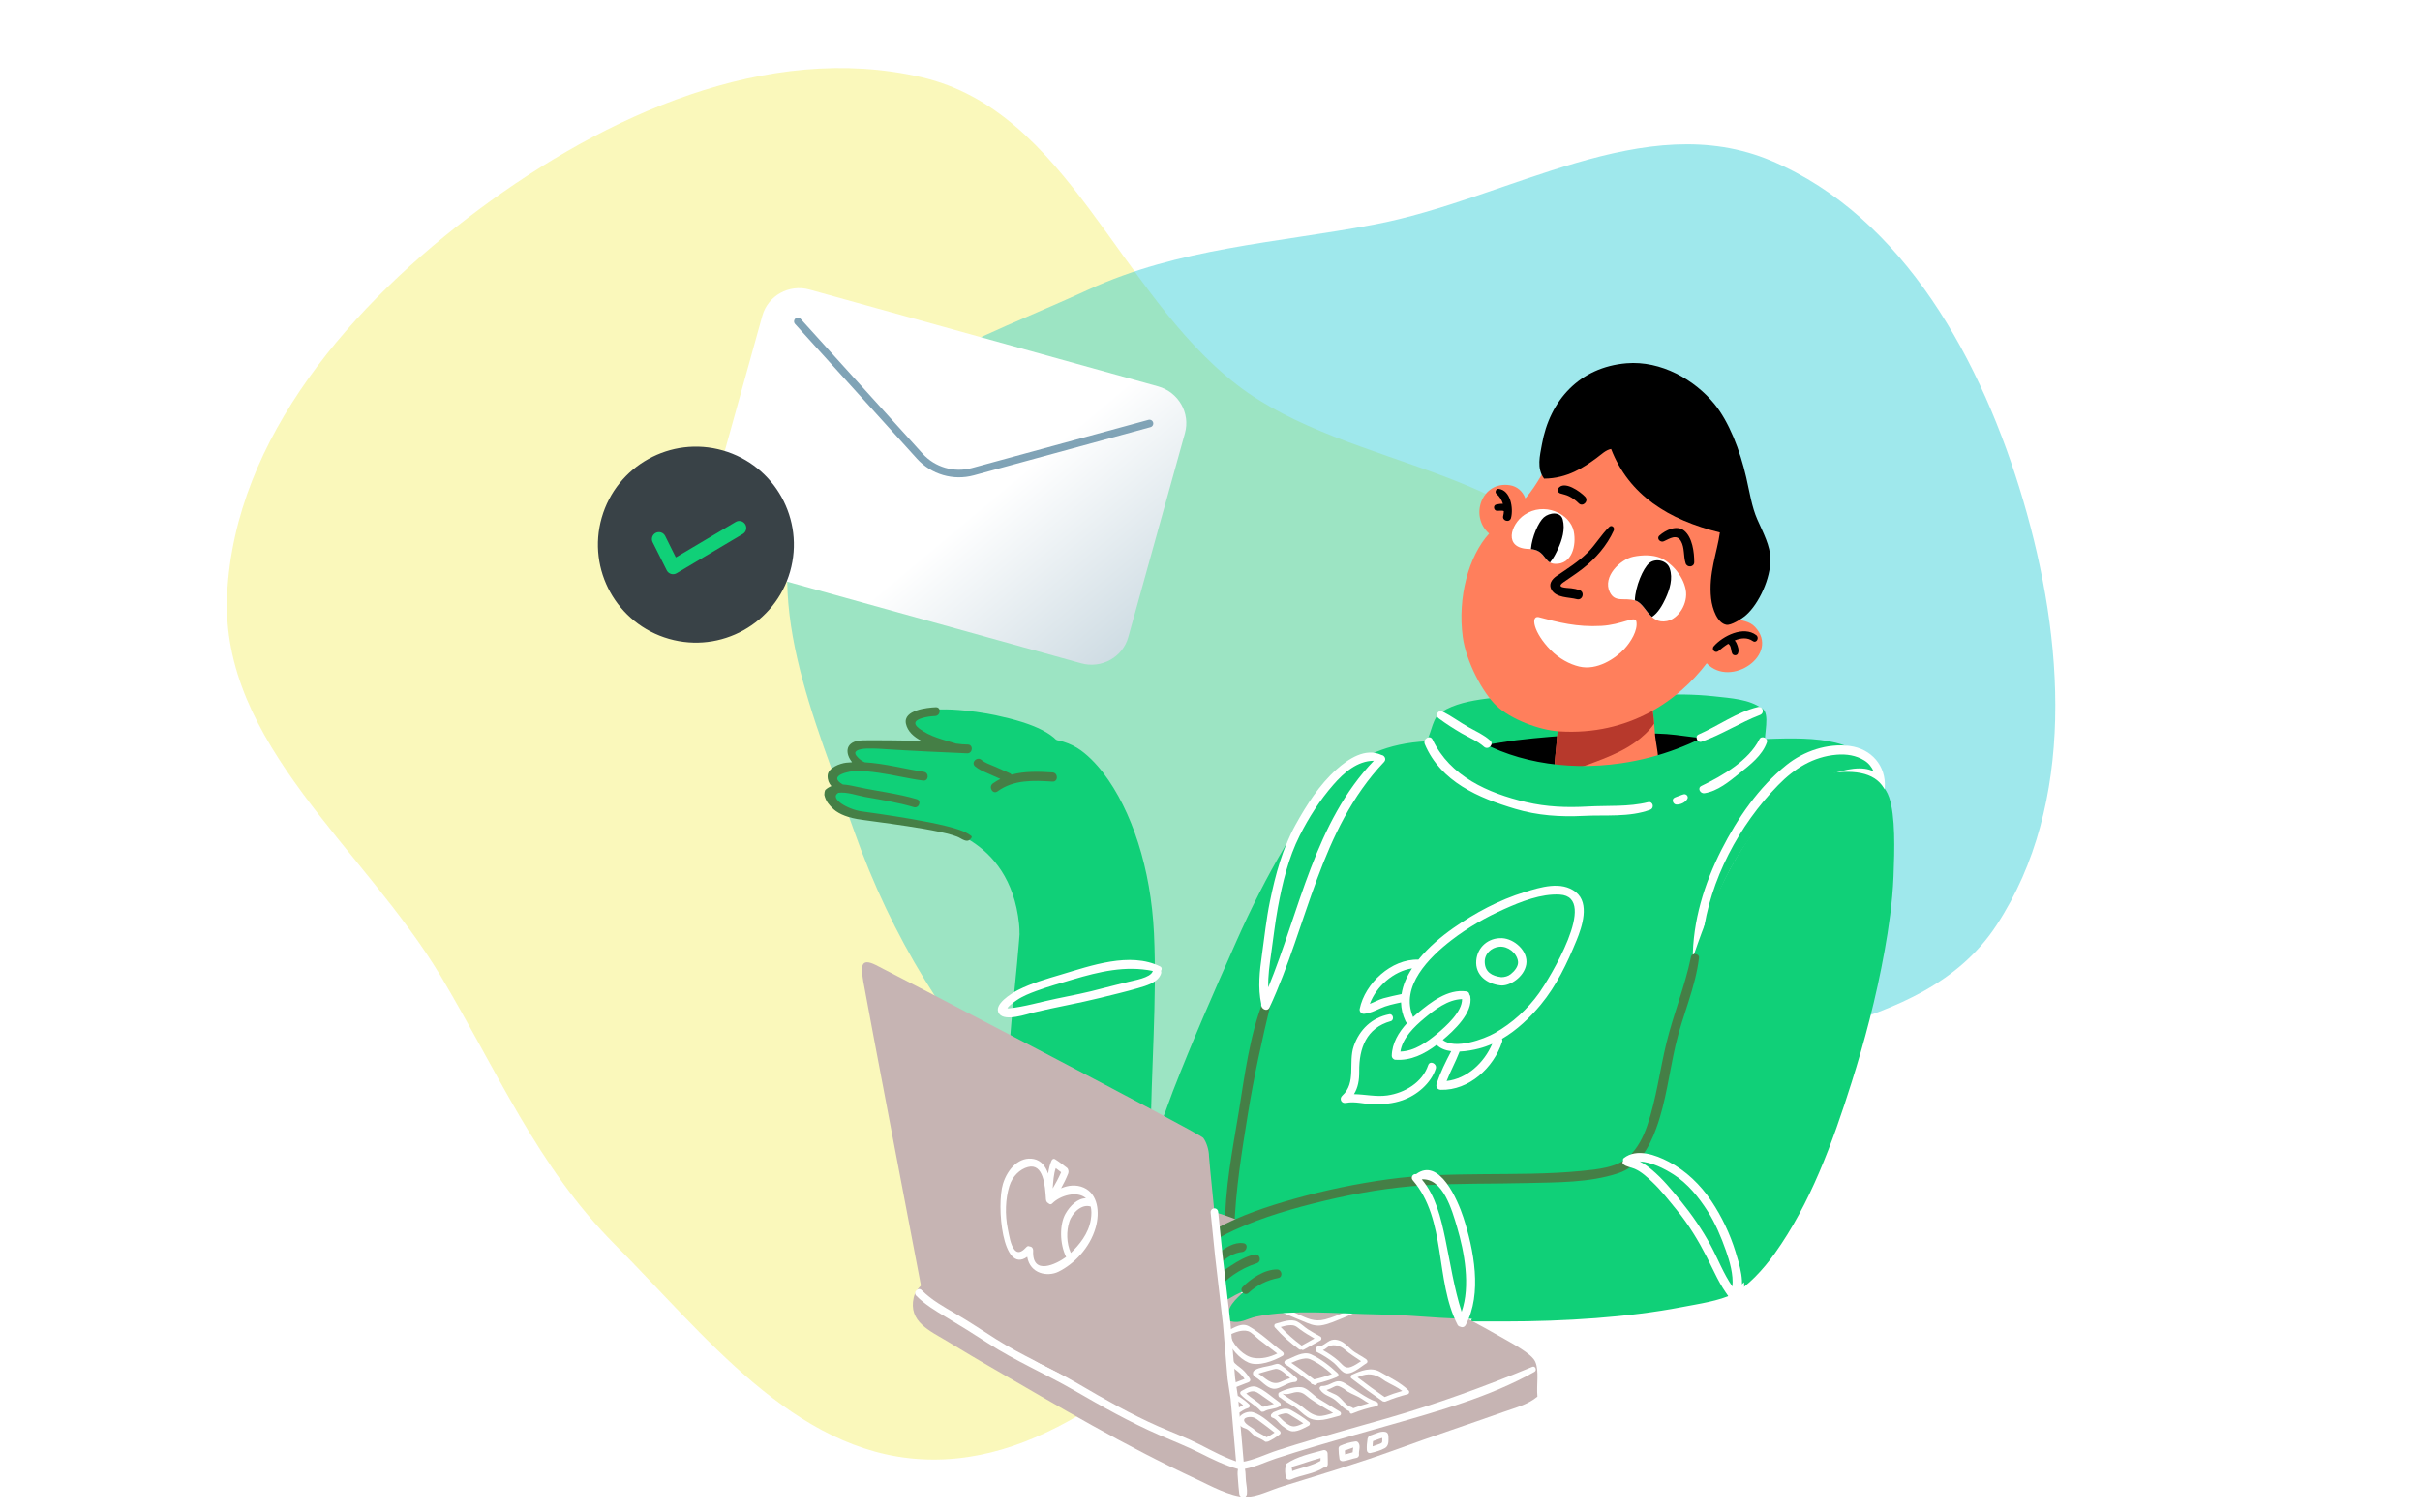 <svg width="320" height="200" viewBox="0 0 320 200" fill="none" xmlns="http://www.w3.org/2000/svg">
<rect width="320" height="200" fill="white"/>
<path opacity="0.3" fill-rule="evenodd" clip-rule="evenodd" d="M121.827 10.204C141.202 14.682 147.809 38.698 163.554 50.873C178.569 62.482 204.388 61.604 211.233 79.334C218.051 96.993 203.53 115.414 194.991 132.303C187.739 146.649 178.176 158.928 165.814 169.176C152.654 180.085 138.876 193.899 121.827 192.954C104.928 192.018 93.192 176.503 81.236 164.49C71.091 154.297 65.694 141.517 58.328 129.154C48.19 112.139 29.062 98.354 30.036 78.557C31.056 57.799 46.677 40.097 63.316 27.706C80.067 15.233 101.497 5.505 121.827 10.204Z" fill="#EEE61B"/>
<path opacity="0.4" fill-rule="evenodd" clip-rule="evenodd" d="M264.025 122.304C254.007 137.638 231.199 135.74 215.698 145.497C200.916 154.801 193.469 177.405 176.006 177.705C158.613 178.004 147.343 159.611 135.493 146.876C125.428 136.059 117.879 123.899 112.971 109.963C107.746 95.126 100.213 78.836 106.445 64.394C112.622 50.078 129.73 44.846 143.887 38.315C155.9 32.773 168.635 32.156 181.636 29.704C199.529 26.33 217.493 14.159 234.255 21.274C251.829 28.735 262.13 47.851 267.526 66.165C272.959 84.601 274.537 106.214 264.025 122.304Z" fill="#10C7D0"/>
<g clip-path="url(#clip0)">
<path fill-rule="evenodd" clip-rule="evenodd" d="M228.886 97.36C227.194 95.816 224.908 95.78 222.747 95.559C219.314 95.205 215.773 95.099 212.325 95.147C208.871 95.196 205.432 95.595 201.984 95.823C199.19 96.004 196.29 96.195 193.708 97.369C193.599 97.418 193.526 97.493 193.484 97.578C193.215 97.766 193.078 98.159 193.378 98.462C194.441 99.528 195.497 100.569 196.744 101.42C198.028 102.291 199.611 102.573 201.112 102.824C204.548 103.402 208.138 103.342 211.61 103.233C215.164 103.124 218.715 102.603 222.078 101.426C224.318 100.642 227.221 100.003 228.847 98.144C229.077 97.957 229.171 97.618 228.886 97.36Z" fill="black"/>
<path fill-rule="evenodd" clip-rule="evenodd" d="M232.946 93.661C232.682 95.577 230.203 97.212 228.005 97.584C225.535 98.002 222.457 97.07 219.142 97.003C212.818 96.879 206.452 97.163 200.543 97.875C197.846 98.199 193.899 99.171 192.116 98.456C190.636 97.863 189.945 96.01 190.082 94.533C193.021 92.205 198.122 92.326 202.723 91.772C205.126 91.482 207.966 91.815 210.714 91.918C215.997 92.114 221.433 91.512 226.552 92.063C228.968 92.323 231.332 92.472 232.946 93.661Z" fill="#10D078"/>
<path fill-rule="evenodd" clip-rule="evenodd" d="M206.912 94.242C210.978 93.934 214.077 93.074 217.268 92.063C218.676 91.615 218.709 95.859 218.86 97.294C219.021 98.795 219.811 101.883 218.86 102.96C218.091 103.829 213.354 104.61 211.532 104.704C209.824 104.792 206.746 104.765 205.956 103.687C205.238 102.709 205.665 100.194 205.795 98.601C205.947 96.758 206.049 95.126 206.912 94.242Z" fill="#FF7F5C"/>
<path fill-rule="evenodd" clip-rule="evenodd" d="M217.265 92.063C214.077 93.074 210.978 93.933 206.909 94.242C206.046 95.123 205.944 96.758 205.792 98.601C205.704 99.685 205.477 101.196 205.568 102.361C206.08 102.461 206.722 102.349 207.451 102.058C210.372 100.881 213.593 100.012 216.151 98.205C217.126 97.518 218.073 96.658 218.73 95.689C218.591 93.927 218.297 91.736 217.265 92.063Z" fill="#B7392C"/>
<path fill-rule="evenodd" clip-rule="evenodd" d="M228.877 81.746C230.33 82.028 231.353 82.137 232.074 82.909C235.446 86.514 228.865 91.061 225.68 87.704C221.924 92.647 215.391 97.282 206.21 96.713C203.437 96.54 199.765 95.075 197.928 93.371C196.042 91.624 193.856 87.434 193.423 84.216C192.721 78.986 194.198 73.528 196.911 70.558C194.265 68.251 195.951 63.559 199.671 64.165C200.58 64.313 201.339 64.922 201.706 65.909C203.395 63.944 204.218 61.961 205.629 59.806C206.068 59.134 206.434 58.211 206.936 57.772C208.535 56.37 212.573 55.568 215.655 55.883C220.661 56.397 223.913 60.892 226.843 64.31C227.702 65.312 229.534 66.892 229.894 67.797C230.363 68.972 230.263 70.676 230.185 71.866C229.979 74.929 229.043 78.456 228.877 81.746Z" fill="#FF7F5C"/>
<path fill-rule="evenodd" clip-rule="evenodd" d="M202.166 72.589C198.76 72.514 199.726 69.35 201.56 68.088C204.149 66.308 207.609 67.879 208.099 70.267C208.468 72.063 207.902 74.678 205.599 74.557C204.037 74.475 204.488 72.641 202.166 72.589ZM215.985 73.609C217.217 73.358 218.527 73.364 219.514 73.755C220.822 74.272 222.523 75.968 222.905 77.969C223.247 79.776 221.969 81.822 220.428 82.125C218.07 82.588 217.677 79.864 216.266 79.421C214.792 78.958 213.569 79.754 212.861 78.292C211.88 76.258 214.238 73.967 215.985 73.609Z" fill="white"/>
<path fill-rule="evenodd" clip-rule="evenodd" d="M216.381 82.182C216.599 83.342 215.636 84.898 214.783 85.815C213.608 87.071 211.193 88.703 208.825 88.14C207.545 87.837 206.161 87.092 205.047 85.96C202.75 83.626 202.371 81.395 203.449 81.601C206.098 82.303 208.492 82.939 211.731 82.763C214.522 82.612 216.215 81.35 216.381 82.182Z" fill="white"/>
<path fill-rule="evenodd" clip-rule="evenodd" d="M227.424 70.413C220.628 68.736 215.409 65.476 213.039 59.37C212.343 59.494 211.762 60.081 211.15 60.532C209.437 61.798 207.282 63.263 204.176 63.293C203.159 61.925 203.637 60.205 203.885 58.789C204.908 52.934 208.886 48.548 215.073 48.036C219.644 47.658 224.073 50.204 226.698 53.413C228.623 55.768 230.067 59.476 230.911 63.148C231.344 65.025 231.638 67.019 232.364 68.669C233.161 70.476 234.084 72.187 234.108 73.9C234.144 76.494 232.573 79.83 230.911 81.311C230.254 81.895 228.877 82.715 228.296 82.618C227.109 82.421 226.422 80.572 226.262 79.131C225.892 75.834 227.088 72.941 227.424 70.413Z" fill="black"/>
<path fill-rule="evenodd" clip-rule="evenodd" d="M233.381 97.73C240.562 97.427 246.18 97.678 248.347 102.67C248.674 103.424 249.337 104.78 249.365 105.576C249.395 106.505 248.641 108.337 248.202 109.79C246.982 113.834 245.499 118.011 244.134 121.704C242.208 126.908 240.365 132.042 238.467 137.252C235.615 145.08 232.849 152.545 228.877 159.628C228.347 160.573 227.494 161.726 226.843 162.97C226.131 164.329 225.659 165.704 224.954 166.312C223.531 167.538 220.05 168.11 217.253 168.637C209.186 170.15 197.931 170.184 189.355 170.526C183.034 170.777 176.287 170.595 169.739 170.526C163.134 170.456 156.547 170.907 150.269 170.526C146.815 170.317 142.961 169.239 140.969 167.474C139.786 166.424 138.92 164.674 137.918 163.115C135.154 158.82 133.371 152.257 133.268 145.534C133.162 138.526 134.152 131.73 134.721 124.756C134.809 123.678 134.894 122.498 135.012 121.414C135.139 120.267 135.557 119.025 135.448 118.217C135.384 117.757 134.852 116.961 134.431 116.183C132.227 112.108 130.807 108.119 128.764 103.542C128.398 102.724 127.832 101.735 127.892 101.362C128.031 100.512 130.284 99.51 131.815 98.892C135.354 97.466 139.422 97.061 142.422 98.892C143.679 99.658 144.956 100.981 145.91 102.234C149.633 107.126 152.191 114.8 152.594 123.448C153.005 132.299 152.188 141.829 152.158 150.619C153.614 148.876 154.216 146.557 155.064 144.371C157.625 137.769 160.546 131.092 163.491 124.465C165.395 120.179 167.508 115.947 169.884 111.969C173.986 105.104 178.27 98.541 188.628 98.02C189.346 96.752 189.409 94.83 190.663 94.097C192.043 94.948 192.618 96.068 194.005 97.003C199.363 100.621 206.84 102.019 214.347 100.926C219.744 100.142 224 98.29 228.151 95.986C229.637 95.163 231.25 93.976 232.51 93.516C234.144 93.613 233.409 96.398 233.381 97.73Z" fill="#10D078"/>
<path fill-rule="evenodd" clip-rule="evenodd" d="M212.531 167.983C212.437 167.838 212.352 167.692 212.24 167.547L212.531 167.983Z" fill="black"/>
<path fill-rule="evenodd" clip-rule="evenodd" d="M233.636 98.168C233.027 99.912 231.402 101.141 230.006 102.261C228.656 103.342 227.143 104.613 225.384 104.889C224.842 104.974 224.4 104.211 224.978 103.929C227.727 102.6 231.223 100.602 232.649 97.754C232.921 97.209 233.836 97.59 233.636 98.168ZM222.635 105.031C222.454 105.073 222.281 105.149 222.106 105.216C221.882 105.3 221.657 105.37 221.44 105.47C220.973 105.685 221.228 106.387 221.688 106.39C222.218 106.396 222.835 106.124 223.114 105.658C223.316 105.325 222.986 104.952 222.635 105.031ZM217.916 106.078C215.331 106.72 212.6 106.499 209.958 106.648C207.176 106.805 204.494 106.705 201.772 106.06C196.753 104.871 191.743 102.667 189.434 97.802C189.098 97.097 188.114 97.715 188.405 98.405C190.505 103.378 195.494 105.506 200.365 106.959C203.319 107.84 206.325 108.043 209.389 107.886C212.231 107.737 215.488 108.094 218.191 107.077C218.809 106.844 218.576 105.915 217.916 106.078Z" fill="white"/>
<path fill-rule="evenodd" clip-rule="evenodd" d="M231.777 84.767C231.054 84.259 230.197 84.35 229.383 84.683C229.486 84.798 229.57 84.928 229.634 85.07C229.813 85.479 230 86.009 229.8 86.435C229.664 86.723 229.201 86.708 229.062 86.435C228.859 86.045 228.962 85.37 228.526 85.128C228.036 85.43 227.594 85.778 227.249 86.081C226.816 86.46 226.244 85.885 226.619 85.452C227.796 84.099 230.551 82.7 232.231 83.99C232.679 84.335 232.261 85.106 231.777 84.767ZM222.711 70.177C221.724 69.365 220.238 70.098 219.429 70.819C218.991 71.209 219.548 71.787 220.014 71.575C220.804 71.215 221.715 70.579 222.272 71.551C222.787 72.447 222.584 73.543 222.892 74.49C223.092 75.102 224.031 75.008 224.031 74.336C224.034 73.028 223.792 71.067 222.711 70.177ZM209.606 65.684C208.989 65.022 206.818 63.453 206.041 64.592C205.874 64.837 206.05 65.158 206.304 65.24C206.719 65.373 207.1 65.43 207.503 65.636C207.957 65.872 208.39 66.175 208.747 66.541C209.295 67.107 210.139 66.257 209.606 65.684ZM212.791 69.677C211.741 70.697 211.002 71.993 209.964 73.037C208.726 74.284 207.254 75.19 205.816 76.173C205.202 76.594 204.733 77.251 205.16 77.984C205.807 79.092 207.454 78.949 208.502 79.231C209.289 79.443 209.609 78.256 208.838 78.017C208.471 77.902 208.135 77.823 207.754 77.784C207.091 77.714 205.665 77.739 206.74 76.988C207.584 76.397 208.444 75.847 209.258 75.214C210.975 73.882 212.497 72.135 213.393 70.143C213.563 69.759 213.121 69.356 212.791 69.677ZM198.152 64.643C197.822 64.61 197.631 65.091 197.879 65.3C198.285 65.642 198.576 66.108 198.733 66.617C198.439 66.605 198.155 66.653 197.861 66.714C197.389 66.808 197.501 67.558 197.973 67.546C198.197 67.54 198.424 67.525 198.648 67.534C198.727 67.537 198.794 67.561 198.857 67.591C198.848 67.803 198.824 68.012 198.769 68.215C198.588 68.881 199.623 69.163 199.802 68.5C200.138 67.246 199.768 64.807 198.152 64.643Z" fill="black"/>
<path fill-rule="evenodd" clip-rule="evenodd" d="M153.405 127.792C149.409 125.83 144.251 127.695 140.291 128.873C138.372 129.442 136.423 130.002 134.631 130.901C133.813 131.312 131.216 132.868 132.136 134.07C132.932 135.115 135.772 134.097 136.737 133.867C139.647 133.168 142.598 132.669 145.504 131.945C147.16 131.533 148.84 131.143 150.478 130.665C151.54 130.356 153.126 129.929 153.526 128.752C153.574 128.609 153.565 128.482 153.52 128.379C153.653 128.195 153.659 127.916 153.405 127.792ZM149.173 129.838C148.032 130.138 146.884 130.392 145.746 130.701C143.751 131.246 141.717 131.642 139.689 132.054C137.588 132.481 135.496 133.129 133.359 133.347C133.299 133.329 133.247 133.319 133.205 133.31C133.492 132.899 134.092 132.502 134.449 132.257C135.23 131.718 136.141 131.364 137.025 131.037C138.602 130.456 140.237 130.002 141.847 129.523C145.362 128.479 148.831 127.65 152.442 128.391C152.433 128.409 152.424 128.428 152.418 128.446C152.13 129.305 149.921 129.641 149.173 129.838Z" fill="white"/>
<path fill-rule="evenodd" clip-rule="evenodd" d="M167.048 132.321C165.235 136.97 164.599 142.119 163.803 147.02C162.983 152.07 161.92 157.297 162.008 162.428C162.02 163.206 163.186 163.203 163.213 162.428C163.385 157.361 164.194 152.351 165.002 147.35C165.807 142.365 166.873 137.506 168.059 132.599C168.22 131.93 167.287 131.703 167.048 132.321Z" fill="#457F46"/>
<path fill-rule="evenodd" clip-rule="evenodd" d="M152.787 150.15C152.642 149.975 152.442 149.953 152.267 150.02C152.003 150.008 151.722 150.177 151.692 150.52C151.265 155.672 152.336 160.8 151.159 165.906C150.995 166.624 152.079 166.927 152.261 166.209C153.426 161.626 152.821 156.825 152.742 152.133C155.397 157.258 155.357 163.533 153.874 169.03C153.677 169.757 154.797 170.063 154.997 169.339C156.611 163.439 156.944 155.157 152.787 150.15Z" fill="white"/>
<path fill-rule="evenodd" clip-rule="evenodd" d="M232.44 93.492C229.658 94.167 227.209 95.989 224.603 97.121C224.058 97.357 224.448 98.271 225.005 98.075C227.681 97.133 230.079 95.553 232.73 94.539C233.375 94.294 233.133 93.322 232.44 93.492Z" fill="white"/>
<path fill-rule="evenodd" clip-rule="evenodd" d="M197.05 97.914C196.208 97.157 195.185 96.709 194.204 96.162C193.039 95.511 191.958 94.702 190.769 94.094C190.16 93.782 189.721 94.594 190.245 94.99C191.207 95.713 192.237 96.361 193.275 96.97C194.259 97.548 195.37 97.969 196.223 98.741C196.783 99.246 197.613 98.42 197.05 97.914Z" fill="white"/>
<path d="M206.019 72.58C206.555 71.397 206.991 70.004 206.643 68.696C206.352 67.607 204.884 67.761 204.139 68.418C203.443 69.032 202.574 70.955 202.435 72.611C204.091 72.765 204.154 73.93 204.957 74.381C205.411 73.843 205.768 73.131 206.019 72.58Z" fill="black"/>
<path d="M220.792 75.171C220.419 74.07 218.894 73.776 218.076 74.463C217.277 75.132 216.236 77.542 216.178 79.397C216.208 79.406 216.239 79.412 216.269 79.421C217.144 79.697 217.628 80.847 218.433 81.574C219.26 81.065 219.865 79.939 220.238 79.137C220.798 77.92 221.237 76.494 220.792 75.171Z" fill="black"/>
<path fill-rule="evenodd" clip-rule="evenodd" d="M135.157 101.798C135.345 103.2 134.497 103.56 133.995 104.268C134.755 104.168 135.811 103.714 136.61 104.123C137.782 105.936 135.275 107.159 134.431 108.337C135.372 107.91 137.328 107.298 138.063 108.337C138.172 110.48 136.713 111.055 135.884 112.26C136.647 112.199 138.76 110.91 139.807 111.969C140.037 114.049 134.945 125.273 134.839 123.285C134.189 110.916 124.066 109.217 122.08 108.888C120.539 108.63 113.326 108.294 111.812 107.435C109.714 106.245 110.329 105.261 110.626 104.256C110.804 103.654 110.232 103.006 110.677 102.409C110.84 102.189 112.097 101.683 112.684 100.79C113.168 100.054 112.999 98.895 113.099 98.81C114.979 97.173 124.238 99.422 122.837 98.408C120.055 96.392 120.785 94.99 121.072 94.675C122.504 93.104 129.046 94.021 131.643 94.575C136.665 95.644 140.116 97.115 140.646 99.537C141.015 101.244 136.244 100.799 135.157 101.798Z" fill="#10D078"/>
<path fill-rule="evenodd" clip-rule="evenodd" d="M119.795 95.707C120.016 96.713 120.815 97.43 121.82 97.951C121.045 97.948 114.319 97.811 113.559 97.932C111.679 98.232 111.806 99.731 112.681 100.79C112.421 100.802 112.16 100.82 111.897 100.851C111.074 100.941 109.481 101.526 109.439 102.558C109.415 103.118 109.605 103.587 109.938 103.95C109.669 104.056 109.409 104.211 109.166 104.423C109.033 104.538 109 104.967 109 105.098C109.191 106.03 109.757 106.529 110.044 106.835C110.626 107.441 111.649 107.992 113.323 108.297C114.836 108.576 125.077 109.711 126.945 110.819C127.853 111.358 128.089 111.218 128.395 110.87C128.661 110.565 128.361 110.477 127.904 110.192C125.761 108.851 115.178 107.474 113.904 107.286C112.066 107.017 109.615 105.57 110.85 104.834C111.997 104.68 113.356 105.194 114.406 105.382C116.565 105.764 118.726 106.106 120.83 106.729C121.52 106.935 121.905 105.876 121.208 105.67C118.669 104.919 116.056 104.637 113.477 104.077C112.817 103.935 112.124 103.772 111.446 103.735C109.306 102.503 112.451 101.955 113.18 101.94C114.176 101.919 115.178 102.046 116.162 102.182C118.142 102.458 120.082 102.96 122.065 103.218C122.81 103.315 122.898 102.176 122.165 102.064C119.589 101.668 116.973 100.95 114.346 100.799C113.968 100.636 113.641 100.4 113.371 100.085C112.357 99.037 114.473 98.989 114.646 98.986C115.614 98.962 116.586 99.022 117.549 99.092C119.441 99.225 125.988 99.549 127.886 99.615C128.637 99.643 128.74 98.477 127.986 98.453C127.048 98.42 127.387 98.432 126.427 98.326C124.747 97.805 122.997 97.43 121.566 96.349C120.591 95.614 121.087 95.196 121.992 94.936C122.522 94.784 123.097 94.703 123.645 94.681C124.387 94.651 124.496 93.492 123.745 93.519C122.634 93.561 119.395 93.882 119.795 95.707Z" fill="#457F46"/>
<path fill-rule="evenodd" clip-rule="evenodd" d="M160.004 172.705C159.332 171.821 160.528 170.992 160.876 170.235C160.058 170.502 159.341 171.416 158.26 170.962C157.64 170.284 158.357 169.485 158.696 168.928C158.033 169.197 157.001 170.108 156.226 169.363C156.108 167.042 158.23 165.119 159.859 163.987C165.177 160.285 172.47 158.408 180.637 157.158C188.389 155.971 197.401 155.899 206.501 155.414C209.174 155.272 212.749 155.106 214.492 154.252C215.397 153.807 216.121 152.623 216.817 151.346C217.459 150.168 218.237 148.803 218.561 147.859C219.202 145.991 219.411 143.851 219.868 141.901C221.212 136.168 222.899 130.426 224.809 125.046C227.442 117.63 230.56 111.397 235.416 106.593C236.248 105.77 237.42 104.762 238.467 104.123C239.545 103.466 240.928 102.73 242.681 102.525C246.404 102.089 248.908 102.845 249.801 105.431C250.645 107.873 250.521 112.417 250.382 115.892C250.243 119.367 249.722 122.821 249.219 125.628C248.078 132.012 246.483 137.918 244.86 143.064C242.281 151.252 239.357 159.189 234.689 165.731C233.16 167.874 231.038 170.169 229.168 171.107C227.333 172.027 224.675 172.4 222.339 172.851C215.37 174.195 206.882 174.74 198.945 174.74C196.187 174.74 193.46 174.779 190.663 174.594C188.029 174.422 185.323 174.198 182.671 174.158C177.219 174.074 171.253 173.429 166.397 174.449C165.174 174.706 164.363 175.43 162.91 175.03C162.129 173.299 163.861 172.039 164.799 171.107C163.176 171.528 161.969 173.111 160.004 172.705Z" fill="#10D078"/>
<path fill-rule="evenodd" clip-rule="evenodd" d="M224.948 127.011C224.47 130.998 222.75 134.642 221.857 138.529C221.016 142.192 220.592 145.982 219.302 149.53C218.373 152.088 216.993 154.588 214.256 155.49C210.427 156.755 206.192 156.68 202.199 156.783C197.661 156.898 193.115 156.801 188.583 157.076C184.17 157.346 179.771 158.09 175.473 159.117C171.431 160.082 167.339 161.242 163.552 162.976C160.628 164.317 157.688 166.158 157.056 169.554C156.907 170.347 155.699 170.011 155.848 169.221C156.393 166.297 158.563 164.193 161.097 162.807C164.306 161.051 167.881 159.87 171.389 158.88C175.479 157.73 179.65 156.864 183.861 156.283C187.969 155.717 192.113 155.654 196.254 155.614C200.628 155.572 205.066 155.617 209.425 155.181C211.42 154.982 214.162 154.752 215.688 153.271C216.844 152.151 217.583 150.704 218.101 149.194C219.327 145.607 219.759 141.859 220.658 138.193C221.597 134.37 223.098 130.728 223.894 126.863C224.016 126.281 225.021 126.409 224.948 127.011ZM164.708 164.735C163.488 164.553 162.323 165.328 161.415 166.064C160.352 166.927 159.293 167.922 158.536 169.073C158.218 169.557 158.896 169.987 159.29 169.654C160.879 168.307 162.317 166.124 164.551 165.894C165.159 165.831 165.417 164.838 164.708 164.735ZM166.131 166.236C165.017 166.503 163.979 167.096 163.028 167.723C162.184 168.28 161.027 169.046 160.594 169.99C160.419 170.374 160.803 170.904 161.227 170.623C161.978 170.12 162.613 169.445 163.367 168.928C164.324 168.271 165.344 167.75 166.452 167.399C167.193 167.166 166.888 166.055 166.131 166.236ZM169.167 168.21C167.496 168.192 165.75 169.379 164.614 170.511C164.106 171.019 164.875 171.779 165.398 171.295C166.515 170.259 167.838 169.627 169.322 169.336C169.969 169.209 169.797 168.219 169.167 168.21Z" fill="#457F46"/>
<path fill-rule="evenodd" clip-rule="evenodd" d="M244.591 98.641C241.652 98.256 238.525 99.31 236.236 101.147C232.549 104.111 229.752 108.191 227.63 112.375C225.345 116.882 223.837 121.786 223.834 126.86C223.834 126.89 223.84 126.914 223.843 126.941C223.761 127.468 224.551 127.831 224.906 127.295C225.674 126.133 225.971 124.662 226.495 123.381C227.264 121.508 227.893 119.594 228.741 117.748C230.367 114.206 232.501 110.922 235.255 108.155C237.108 106.296 239.16 104.949 241.582 103.95C243.289 103.245 247.303 101.701 248.196 104.274C248.287 104.535 248.502 104.622 248.696 104.589C248.935 104.604 249.21 104.435 249.229 104.156C249.419 101.247 247.439 99.01 244.591 98.641ZM236.769 105.194C233.4 107.904 230.796 111.212 228.747 115.014C227.742 116.879 226.916 118.835 226.162 120.814C225.805 121.756 225.511 122.785 225.178 123.796C226.065 116.377 229.997 109.063 235.128 103.82C237.277 101.622 239.751 100.054 242.872 99.794C244.149 99.688 245.432 99.876 246.531 100.56C247.119 100.926 247.503 101.441 247.766 102.028C244.945 100.448 238.567 103.747 236.769 105.194Z" fill="white"/>
<path fill-rule="evenodd" clip-rule="evenodd" d="M229.773 165.849C229.053 163.509 227.948 161.187 226.583 159.156C225.139 157.004 223.241 155.166 220.94 153.961C219.205 153.053 216.729 152.148 215.013 153.48C214.886 153.577 214.871 153.719 214.919 153.846C214.819 153.983 214.789 154.176 214.937 154.297C215.382 154.652 215.912 154.676 216.439 154.9C217.329 155.284 218.076 155.984 218.77 156.64C219.977 157.782 220.997 159.117 222.048 160.397C223.577 162.262 224.875 164.414 225.974 166.557C226.916 168.392 227.687 170.308 228.989 171.924C229.207 172.197 229.501 172.167 229.707 171.997C229.873 171.994 230.043 171.921 230.161 171.77C231.235 170.371 230.224 167.32 229.773 165.849ZM226.495 165.029C225.363 162.925 223.976 160.927 222.469 159.074C221.297 157.636 220.117 156.198 218.688 155.006C218.322 154.7 217.737 154.249 217.111 153.925C218.697 154.031 220.277 154.824 221.579 155.651C223.452 156.84 224.906 158.65 226.086 160.497C227.112 162.101 227.878 163.933 228.508 165.722C229.013 167.157 229.513 168.885 229.368 170.468C228.199 168.794 227.457 166.815 226.495 165.029Z" fill="white"/>
<path fill-rule="evenodd" clip-rule="evenodd" d="M193.784 161.311C193.075 159.141 190.629 153.289 187.536 155.605C187.142 155.514 186.764 156.023 187.094 156.407C191.598 161.635 189.994 169.627 193.015 175.518C193.091 175.663 193.212 175.742 193.348 175.769C193.602 175.899 193.926 175.869 194.099 175.545C196.317 171.416 195.17 165.552 193.784 161.311ZM193.563 173.804C192.552 170.653 192.076 167.411 191.401 164.16C190.838 161.45 190.13 158.457 188.289 156.298C191.102 156.098 192.294 160.388 192.954 162.601C193.926 165.879 194.765 170.374 193.563 173.804Z" fill="white"/>
<path fill-rule="evenodd" clip-rule="evenodd" d="M182.683 99.836C180.54 98.831 178.279 100.357 176.717 101.753C174.471 103.757 172.763 106.439 171.319 109.051C169.573 112.208 168.655 115.65 167.929 119.171C167.445 121.508 167.205 123.875 166.872 126.233C166.564 128.415 166.309 130.589 166.779 132.768V132.772C166.67 133.398 167.569 133.87 167.871 133.22C172.921 122.361 174.489 109.744 183.016 100.754C183.367 100.384 183.065 99.888 182.683 99.836ZM168.095 126.039C168.38 124.035 168.607 122.031 168.97 120.039C169.57 116.77 170.366 113.455 171.867 110.474C173.069 108.091 174.531 105.806 176.287 103.793C177.703 102.167 179.471 100.608 181.666 100.593C173.862 108.721 171.87 120.397 167.705 130.568C167.656 129.057 167.88 127.544 168.095 126.039Z" fill="white"/>
<path fill-rule="evenodd" clip-rule="evenodd" d="M198.627 137.769C198.676 137.624 198.664 137.488 198.615 137.367C200.586 136.213 202.311 134.567 203.725 132.862C205.817 130.338 207.236 127.347 208.471 124.338C209.195 122.57 210.248 119.446 208.371 117.963C206.455 116.446 203.704 117.318 201.606 117.963C198.231 119.001 195.058 120.702 192.173 122.718C190.657 123.778 188.916 125.219 187.56 126.893C183.994 126.769 180.489 130.023 179.795 133.41C179.726 133.749 180.029 134.1 180.38 134.061C181.139 133.976 181.787 133.674 182.477 133.356C183.358 132.95 184.315 132.756 185.262 132.551C185.284 133.368 185.465 134.2 185.862 135.039C185.91 135.145 185.983 135.22 186.065 135.278C184.942 136.495 184.064 137.957 184.033 139.628C184.03 139.855 184.254 140.112 184.484 140.13C186.555 140.291 188.368 139.368 189.97 138.16C190.463 138.656 191.147 138.904 191.895 139.004C191.162 140.394 190.451 141.814 189.97 143.312C189.833 143.73 190.066 144.096 190.518 144.108C194.253 144.211 197.513 141.184 198.627 137.769ZM182.938 132.003C182.308 132.178 181.739 132.514 181.133 132.741C181.993 130.422 184.273 128.428 186.715 128.046C186.019 129.118 185.511 130.262 185.329 131.449C184.53 131.624 183.728 131.782 182.938 132.003ZM185.178 139.053C185.456 137.261 187.009 135.759 188.332 134.657C189.721 133.501 191.447 132.166 193.33 132.115C193.369 133.777 191.183 135.723 190.091 136.64C188.704 137.809 187.045 138.989 185.178 139.053ZM190.781 137.509C192.246 136.28 194.801 133.916 194.419 131.767C194.401 131.658 194.356 131.57 194.298 131.5C194.283 131.303 194.156 131.131 193.884 131.091C191.441 130.758 189.216 132.505 187.445 133.973C187.245 134.137 187.048 134.312 186.852 134.491C185.102 130.432 189.001 126.572 191.94 124.311C194.086 122.661 196.451 121.302 198.921 120.203C201.128 119.219 203.785 118.151 206.253 118.296C211.529 118.605 204.751 129.587 203.531 131.291C201.969 133.474 199.98 135.278 197.652 136.604C196.245 137.406 192.37 138.829 190.781 137.509ZM191.286 142.946C191.798 141.653 192.464 140.43 192.973 139.132C192.985 139.104 192.991 139.077 192.997 139.05C193.914 139.016 194.834 138.835 195.552 138.653C196.157 138.499 196.747 138.29 197.319 138.036C196.248 140.53 194.008 142.634 191.286 142.946Z" fill="white"/>
<path fill-rule="evenodd" clip-rule="evenodd" d="M201.818 127.529C202.12 125.764 200.234 124.12 198.603 124.053C196.823 123.981 195.352 125.222 195.206 127.017C195.049 128.918 196.59 130.111 198.415 130.304C199.635 130.435 201.533 129.196 201.818 127.529ZM196.329 127.247C196.284 126.124 197.198 125.288 198.258 125.186C199.378 125.08 200.573 126 200.728 127.123C200.816 127.774 200.237 128.44 199.768 128.809C199.399 129.103 198.96 129.206 198.512 129.215C198.5 129.212 198.491 129.209 198.476 129.206C197.286 129.051 196.381 128.546 196.329 127.247Z" fill="white"/>
<path fill-rule="evenodd" clip-rule="evenodd" d="M189.851 141.323C190.076 140.657 189.077 140.176 188.85 140.854C188.081 143.145 185.732 144.523 183.44 144.85C181.975 145.062 180.495 144.701 179.039 144.68C179.574 143.808 179.744 142.837 179.732 141.653C179.702 138.611 180.682 135.929 183.894 135.033C184.403 134.891 184.23 134.019 183.706 134.119C181.4 134.57 179.765 136.132 179.005 138.341C178.264 140.5 179.369 143.182 177.504 144.865C177.035 145.289 177.374 145.967 177.994 145.837C179.148 145.597 180.419 146.003 181.59 146.018C182.901 146.036 184.188 145.93 185.432 145.498C187.354 144.829 189.198 143.276 189.851 141.323Z" fill="white"/>
<path fill-rule="evenodd" clip-rule="evenodd" d="M203.295 184.678C202.017 185.743 200.392 186.14 198.827 186.697C194.156 188.349 189.449 189.911 184.409 191.743C179.974 193.356 174.922 194.894 169.703 196.501C167.874 197.065 166.188 197.97 164.657 197.942C162.674 197.906 159.946 196.399 158.312 195.636C148.455 191.038 140.306 186.161 130.774 180.642C129.518 179.916 127.45 178.693 125.44 177.47C122.988 175.981 120.07 174.818 120.827 171.558C121.402 169.085 125.564 167.919 128.18 166.945C134.089 164.741 140.588 163.715 146.924 162.044C149.963 161.242 153.154 160.182 156.583 159.882C159.716 159.607 162.622 160.933 165.09 161.902C170.88 164.175 176.378 166.294 182.247 168.822C187.696 171.168 193.127 173.713 198.397 176.753C199.971 177.661 202.538 178.981 203.01 180.07C203.546 181.302 203.144 183.091 203.295 184.678Z" fill="#C6B4B3"/>
<path fill-rule="evenodd" clip-rule="evenodd" d="M202.629 180.733C196.305 183.358 189.997 185.652 183.41 187.547C180.131 188.489 176.841 189.391 173.569 190.35C172.031 190.801 170.499 191.274 168.97 191.764C167.372 192.279 165.81 193.087 164.148 193.335C164.072 193.347 164.009 193.371 163.957 193.405C162.099 192.833 160.388 191.903 158.663 191.019C156.901 190.117 155.043 189.43 153.229 188.634C149.506 187.002 146.034 185.008 142.528 182.958C138.956 180.869 135.133 179.253 131.634 177.031C129.89 175.923 128.18 174.77 126.391 173.732C124.82 172.817 123.173 171.912 121.89 170.608C121.42 170.129 120.688 170.865 121.157 171.34C122.295 172.496 123.694 173.332 125.083 174.158C126.96 175.272 128.8 176.429 130.635 177.615C134.28 179.97 138.263 181.675 142.014 183.839C145.698 185.967 149.327 188.023 153.232 189.73C155.034 190.517 156.862 191.222 158.618 192.106C160.273 192.939 161.914 193.753 163.7 194.252C163.6 194.697 163.661 195.182 163.697 195.636C163.746 196.256 163.785 196.889 163.867 197.507C163.951 198.151 164.823 198.173 164.884 197.507C164.935 196.968 164.817 196.405 164.757 195.866C164.699 195.345 164.732 194.755 164.62 194.228C166.04 193.971 167.354 193.311 168.719 192.86C170.408 192.3 172.116 191.785 173.82 191.277C177.089 190.305 180.38 189.406 183.658 188.468C190.145 186.609 196.986 184.729 202.904 181.402C203.268 181.205 203.019 180.57 202.629 180.733Z" fill="white"/>
<path fill-rule="evenodd" clip-rule="evenodd" d="M175.551 192.2C175.545 191.903 175.264 191.679 174.973 191.758C173.369 192.194 171.528 192.587 170.133 193.535C170.009 193.62 169.975 193.753 170.003 193.874C169.885 194.355 169.939 194.84 170.027 195.333C170.087 195.666 170.475 195.736 170.732 195.621C172.109 195.003 173.765 194.909 175.037 194.062C175.288 194.089 175.563 193.938 175.576 193.605C175.588 193.138 175.56 192.666 175.551 192.2ZM174.61 193.169C173.45 193.847 172.116 194.047 170.874 194.519C170.856 194.337 170.835 194.155 170.799 193.977C172.079 193.611 173.329 193.144 174.619 192.793C174.613 192.92 174.61 193.045 174.61 193.169Z" fill="white"/>
<path fill-rule="evenodd" clip-rule="evenodd" d="M179.644 190.801C179.532 190.629 179.368 190.577 179.223 190.608C179.217 190.608 179.214 190.605 179.211 190.608C178.512 190.702 177.846 190.898 177.204 191.186C177.077 191.243 177.001 191.407 177.001 191.537C177.004 192.003 177.047 192.463 177.125 192.923C177.165 193.163 177.428 193.241 177.631 193.211C178.236 193.123 178.799 192.878 179.399 192.769C179.562 192.739 179.729 192.536 179.704 192.366C179.635 191.855 179.95 191.274 179.644 190.801ZM178.863 192.043C178.53 192.133 178.203 192.242 177.867 192.324C177.846 192.151 177.834 191.979 177.828 191.803C178.197 191.658 178.575 191.546 178.945 191.407C178.936 191.525 178.905 191.658 178.893 191.743C178.878 191.846 178.869 191.946 178.863 192.043Z" fill="white"/>
<path fill-rule="evenodd" clip-rule="evenodd" d="M183.05 189.324C182.753 189.303 182.477 189.351 182.199 189.46C181.857 189.594 181.509 189.7 181.164 189.827C181.021 189.881 180.937 189.987 180.903 190.102C180.867 190.145 180.84 190.202 180.831 190.272C180.752 190.765 180.707 191.262 180.74 191.761C180.758 192.018 180.97 192.191 181.227 192.133C181.848 191.994 182.55 191.803 183.11 191.495C183.549 191.252 183.607 190.786 183.603 190.332C183.597 189.869 183.646 189.367 183.05 189.324ZM182.368 190.953C182.081 191.059 181.793 191.165 181.5 191.259C181.506 191.025 181.524 190.792 181.557 190.559C181.92 190.426 182.287 190.29 182.65 190.172C182.692 190.157 182.738 190.151 182.78 190.148C182.78 190.244 182.78 190.338 182.78 190.435C182.789 190.798 182.723 190.823 182.368 190.953Z" fill="white"/>
<path d="M169.188 189.182C168.159 188.395 166.972 187.136 165.71 186.748C165.105 186.56 164.221 186.869 163.861 187.417C163.513 187.947 163.755 188.383 164.218 188.692C164.433 188.834 164.723 188.873 164.944 189.012C165.238 189.2 165.459 189.494 165.719 189.721C166.173 190.117 166.764 190.223 167.227 190.593C167.33 190.674 167.448 190.674 167.545 190.635C167.596 190.638 167.648 190.635 167.702 190.611C168.262 190.35 168.761 190.036 169.246 189.654C169.418 189.521 169.325 189.285 169.188 189.182ZM165.943 189.1C165.601 188.788 165.135 188.577 164.814 188.283C163.933 187.478 165.183 187.242 165.759 187.432C166.086 187.541 166.406 187.82 166.676 188.017C167.308 188.471 167.923 188.958 168.541 189.439C168.208 189.675 167.862 189.872 167.487 190.051C166.985 189.7 166.415 189.53 165.943 189.1Z" fill="white"/>
<path d="M173.124 188.044C172.382 187.447 171.522 186.918 170.696 186.448C169.966 186.034 169.14 186.452 168.407 186.736C168.32 186.769 168.265 186.83 168.235 186.9C168.011 186.993 167.962 187.384 168.262 187.466C168.78 187.611 169.088 188.195 169.5 188.51C169.818 188.752 170.221 189.07 170.602 189.206C171.356 189.475 172.412 188.852 173.066 188.516C173.224 188.434 173.272 188.162 173.124 188.044ZM169.9 188.053C169.546 187.783 169.288 187.426 168.955 187.166C169.24 187.06 169.533 186.96 169.827 186.912C170.272 186.836 170.463 187.012 170.835 187.248C171.335 187.562 171.858 187.862 172.343 188.207C172.001 188.374 171.64 188.531 171.28 188.595C170.732 188.692 170.327 188.377 169.9 188.053Z" fill="white"/>
<path d="M177.18 186.666C176.26 186.106 175.336 185.549 174.416 184.986C173.75 184.578 173.139 183.812 172.424 183.521C171.601 183.188 169.909 183.715 169.182 184.108C169.098 184.154 169.022 184.269 169.034 184.369C169.04 184.42 169.043 184.469 169.049 184.517C169.064 184.656 169.134 184.762 169.27 184.808C169.285 184.814 169.303 184.82 169.319 184.823C169.328 184.832 169.328 184.841 169.337 184.847C169.882 185.298 170.478 185.601 171.077 185.967C171.743 186.373 172.24 186.972 172.891 187.384C174.204 188.216 175.724 187.559 177.104 187.211C177.365 187.154 177.398 186.8 177.18 186.666ZM174.319 187.226C173.535 187.105 172.909 186.6 172.324 186.122C171.525 185.468 170.56 185.086 169.767 184.426C169.748 184.411 169.73 184.408 169.712 184.396C169.679 184.342 169.63 184.296 169.555 184.272C170.39 184.55 170.908 184.021 171.701 184.084C172.379 184.139 172.709 184.569 173.196 184.923C174.171 185.628 175.243 186.224 176.284 186.839C175.621 187.051 174.834 187.305 174.319 187.226Z" fill="white"/>
<path d="M182.023 185.365C180.534 184.856 179.117 183.657 177.779 182.879C176.562 182.171 176.057 183.288 174.798 183.276C174.577 183.273 174.413 183.536 174.537 183.73C175.061 184.538 175.836 184.569 176.559 185.135C177.262 185.683 177.631 186.291 178.448 186.621C178.442 186.812 178.584 187.002 178.808 186.912C179.859 186.485 180.912 186.167 182.023 185.946C182.335 185.885 182.281 185.456 182.023 185.365ZM176.941 184.62C176.469 184.26 175.866 184.166 175.406 183.803C175.569 183.757 175.733 183.694 175.915 183.615C176.753 183.252 176.674 183.028 177.695 183.636C177.888 183.751 178.046 183.921 178.245 184.039C178.866 184.408 179.529 184.599 180.137 185.014C180.431 185.213 180.713 185.398 181.006 185.558C180.301 185.734 179.614 185.958 178.93 186.224C178.896 186.173 178.848 186.131 178.778 186.106C177.876 185.813 177.622 185.141 176.941 184.62Z" fill="white"/>
<path d="M186.258 183.863C185.244 182.843 183.724 182.126 182.495 181.408C181.294 180.709 179.937 181.26 178.757 181.79C178.593 181.862 178.551 182.15 178.696 182.262C180.04 183.306 181.412 184.311 182.813 185.28C182.88 185.325 182.946 185.337 183.007 185.328C183.061 185.353 183.128 185.362 183.207 185.328C184.16 184.935 185.123 184.617 186.125 184.366C186.349 184.308 186.416 184.021 186.258 183.863ZM179.499 182.117C180.531 181.684 181.336 181.523 182.477 182.156C182.729 182.295 182.956 182.498 183.207 182.643C183.961 183.085 184.745 183.4 185.426 183.93C184.63 184.154 183.855 184.417 183.086 184.732C181.866 183.893 180.673 183.019 179.499 182.117Z" fill="white"/>
<path d="M182.62 171.755C178.324 169.787 174.029 167.82 169.733 165.855C169.503 165.749 169.294 165.94 169.279 166.127C167.69 166.136 166.255 166.92 164.705 167.229C163.37 167.496 161.95 167.39 160.812 168.234C160.676 168.334 160.582 168.576 160.752 168.706C164.115 171.34 168.365 173.09 172.294 174.709C173.06 175.024 173.768 175.369 174.61 175.269C175.582 175.154 176.711 174.621 177.613 174.267C178.43 173.946 179.196 173.532 179.992 173.165C180.815 172.787 181.899 172.811 182.623 172.278C182.78 172.157 182.847 171.861 182.62 171.755ZM177.894 173.498C177.035 173.862 176.126 174.228 175.221 174.467C173.762 174.851 172.836 174.307 171.519 173.731C168.123 172.242 164.475 170.768 161.49 168.522C162.507 167.98 163.739 168.041 164.866 167.813C166.418 167.502 167.89 166.669 169.494 166.736C169.648 166.742 169.739 166.648 169.769 166.536C173.768 168.367 177.77 170.199 181.769 172.03C181.263 172.197 180.688 172.23 180.198 172.418C179.408 172.714 178.672 173.168 177.894 173.498Z" fill="white"/>
<path d="M169.213 185.456C168.286 184.811 167.275 183.854 166.237 183.418C165.526 183.119 164.76 183.609 164.139 183.945C163.964 184.042 163.951 184.281 164.079 184.417C164.866 185.259 165.955 185.725 166.712 186.594C166.8 186.697 166.912 186.706 167.006 186.669C167.057 186.672 167.115 186.666 167.172 186.63C167.808 186.249 168.574 186.37 169.213 185.973C169.415 185.849 169.397 185.583 169.213 185.456ZM164.79 184.266C164.987 184.154 165.193 184.048 165.392 184.006C166.061 183.863 166.449 184.269 166.933 184.602C167.439 184.95 167.944 185.301 168.45 185.655C167.977 185.801 167.472 185.819 167.015 186.037C166.355 185.347 165.495 184.905 164.79 184.266Z" fill="white"/>
<path d="M165.171 185.683C164.754 185.292 164.302 184.947 163.815 184.647C163.485 184.441 163.182 184.962 163.512 185.168C163.818 185.359 164.103 185.574 164.378 185.801C164.036 185.97 163.715 186.197 163.397 186.391C163.067 186.591 163.37 187.111 163.7 186.912C164.121 186.657 164.557 186.312 165.038 186.188C165.253 186.131 165.338 185.837 165.171 185.683Z" fill="white"/>
<path d="M171.459 182.226C170.787 181.672 170.124 181.012 169.4 180.524C168.919 180.201 168.768 180.367 168.144 180.537C167.496 180.715 166.558 180.791 165.995 181.139C165.771 181.278 165.659 181.378 165.683 181.663C165.695 181.811 165.771 181.896 165.904 181.953C165.91 181.956 165.913 181.956 165.919 181.959C165.937 182.023 165.977 182.083 166.049 182.126C166.767 182.537 167.466 183.5 168.323 183.63C168.607 183.673 168.877 183.609 169.14 183.506C169.885 183.216 170.399 182.792 171.244 182.737C171.483 182.725 171.677 182.404 171.459 182.226ZM166.397 181.632C166.845 181.502 168.525 181.009 168.707 181.006C169.334 181 170.039 181.705 170.596 182.244C170.148 182.365 169.764 182.562 169.282 182.758C168.108 183.243 167.296 182.171 166.397 181.632Z" fill="white"/>
<path d="M176.892 181.596C175.851 180.621 174.673 179.689 173.369 179.093C172.303 178.608 171.062 179.474 170.045 179.855C169.8 179.946 169.748 180.255 169.972 180.406C171.113 181.163 172.221 181.962 173.305 182.801C173.335 182.94 173.453 183.058 173.623 183.046C173.641 183.058 173.656 183.073 173.674 183.085C173.877 183.246 174.132 183.106 174.189 182.925C175.067 182.713 175.918 182.444 176.762 182.098C176.956 182.017 177.074 181.765 176.892 181.596ZM173.656 179.928C174.549 180.403 175.361 181.027 176.114 181.702C175.345 181.989 174.567 182.223 173.765 182.404C172.781 181.641 171.776 180.909 170.747 180.21C171.21 180.007 171.692 179.792 172.155 179.701C172.784 179.577 173.033 179.595 173.656 179.928Z" fill="white"/>
<path d="M180.673 179.752C179.998 179.25 179.256 178.974 178.627 178.393C178.194 177.997 177.806 177.564 177.259 177.325C176.962 177.195 176.644 177.119 176.32 177.149C175.548 177.219 175.082 178.036 174.307 178.039C174.098 178.039 174.004 178.218 174.023 178.378C173.944 178.508 173.95 178.687 174.125 178.775C174.928 179.18 175.69 179.646 176.387 180.222C176.82 180.579 177.255 181.245 177.74 181.505C178.621 181.977 179.962 180.688 180.676 180.273C180.885 180.149 180.849 179.883 180.673 179.752ZM176.959 179.925C176.332 179.386 175.651 178.929 174.931 178.526C175.015 178.493 175.103 178.454 175.194 178.399C175.388 178.287 175.551 178.1 175.751 178.009C176.402 177.715 177.289 177.979 177.8 178.433C178.5 179.053 179.235 179.477 179.977 179.992C179.553 180.267 179.111 180.57 178.663 180.739C177.819 181.066 177.555 180.44 176.959 179.925Z" fill="white"/>
<path d="M174.589 176.731C174.029 176.423 173.466 176.117 172.93 175.769C172.467 175.466 172.052 175.027 171.558 174.773C170.702 174.334 169.576 174.806 168.719 175.027C168.489 175.088 168.44 175.366 168.586 175.53C169.545 176.616 170.605 177.573 171.779 178.42C171.885 178.496 171.988 178.487 172.067 178.436C172.152 178.511 172.276 178.539 172.403 178.469C173.133 178.063 173.862 177.658 174.589 177.252C174.782 177.143 174.785 176.84 174.589 176.731ZM172.121 177.936C172.109 177.924 172.097 177.912 172.082 177.903C171.086 177.182 170.187 176.371 169.355 175.475C169.7 175.375 170.054 175.278 170.399 175.248C171.259 175.172 171.368 175.399 171.964 175.829C172.557 176.259 173.181 176.631 173.817 176.992C173.254 177.307 172.688 177.621 172.121 177.936Z" fill="white"/>
<path d="M165.289 182.326C165.026 181.881 164.714 181.472 164.33 181.121C163.894 180.724 163.349 180.449 163.028 179.94C162.822 179.613 162.302 179.916 162.507 180.243C162.768 180.658 163.125 180.93 163.509 181.224C163.93 181.548 164.278 181.908 164.575 182.332C164.033 182.543 163.491 182.755 162.949 182.967C162.592 183.107 162.747 183.688 163.11 183.548C163.776 183.288 164.445 183.028 165.111 182.767C165.286 182.698 165.395 182.507 165.289 182.326Z" fill="white"/>
<path fill-rule="evenodd" clip-rule="evenodd" d="M212.243 167.638C212.149 167.493 212.064 167.347 211.952 167.202L212.243 167.638Z" fill="black"/>
<path fill-rule="evenodd" clip-rule="evenodd" d="M159.716 172.36C159.044 171.476 160.24 170.647 160.588 169.89C159.771 170.156 159.053 171.071 157.973 170.617C157.352 169.939 158.07 169.139 158.409 168.582C157.746 168.852 156.713 169.763 155.939 169.018C155.82 166.696 157.943 164.774 159.571 163.642C164.89 159.94 172.182 158.063 180.349 156.813C188.102 155.626 197.113 155.554 206.213 155.069C208.886 154.927 212.461 154.761 214.205 153.907C215.11 153.462 215.833 152.278 216.529 151.001C217.171 149.823 217.949 148.458 218.273 147.514C218.915 145.646 219.124 143.506 219.581 141.556C220.925 135.823 222.611 130.08 224.521 124.701C227.155 117.285 230.273 111.052 235.128 106.248C235.961 105.424 237.132 104.416 238.179 103.778C239.257 103.121 240.64 102.385 242.393 102.179C246.117 101.743 248.62 102.5 249.513 105.085C250.358 107.528 250.233 112.072 250.094 115.547C249.955 119.022 249.434 122.476 248.932 125.282C247.791 131.667 246.195 137.573 244.573 142.719C241.994 150.907 239.069 158.844 234.402 165.386C232.873 167.529 230.751 169.824 228.88 170.762C227.046 171.682 224.388 172.054 222.051 172.506C215.082 173.85 206.594 174.394 198.657 174.394C195.9 174.394 193.172 174.434 190.375 174.249C187.742 174.077 185.035 173.853 182.383 173.813C176.932 173.728 170.965 173.084 166.11 174.104C164.887 174.361 164.075 175.085 162.622 174.685C161.841 172.954 163.573 171.694 164.511 170.762C162.889 171.183 161.681 172.766 159.716 172.36Z" fill="#10D078"/>
<path fill-rule="evenodd" clip-rule="evenodd" d="M224.66 126.666C224.182 130.653 222.463 134.297 221.57 138.184C220.728 141.847 220.304 145.637 219.015 149.185C218.085 151.743 216.705 154.243 213.969 155.145C210.139 156.41 205.904 156.335 201.912 156.438C197.374 156.553 192.827 156.456 188.296 156.731C183.882 157.001 179.484 157.745 175.185 158.771C171.144 159.737 167.051 160.897 163.264 162.631C160.34 163.972 157.401 165.813 156.768 169.209C156.62 170.002 155.412 169.666 155.56 168.876C156.105 165.952 158.276 163.848 160.809 162.462C164.018 160.706 167.593 159.525 171.101 158.535C175.191 157.385 179.362 156.519 183.573 155.938C187.681 155.372 191.825 155.308 195.966 155.269C200.34 155.227 204.778 155.272 209.137 154.836C211.132 154.636 213.875 154.406 215.4 152.926C216.557 151.806 217.295 150.359 217.813 148.849C219.039 145.261 219.472 141.514 220.371 137.848C221.309 134.025 222.811 130.383 223.607 126.517C223.731 125.936 224.733 126.063 224.66 126.666ZM164.421 164.39C163.201 164.208 162.035 164.983 161.127 165.719C160.065 166.581 159.005 167.577 158.248 168.728C157.93 169.212 158.609 169.642 159.002 169.309C160.591 167.962 162.029 165.779 164.263 165.549C164.872 165.486 165.129 164.493 164.421 164.39ZM165.843 165.891C164.729 166.158 163.691 166.751 162.741 167.378C161.896 167.935 160.74 168.7 160.307 169.645C160.131 170.029 160.516 170.559 160.939 170.278C161.69 169.775 162.326 169.1 163.08 168.582C164.036 167.926 165.056 167.405 166.164 167.054C166.906 166.821 166.603 165.71 165.843 165.891ZM168.88 167.865C167.209 167.847 165.462 169.033 164.327 170.166C163.818 170.674 164.587 171.434 165.111 170.95C166.228 169.914 167.551 169.282 169.034 168.991C169.685 168.864 169.512 167.874 168.88 167.865Z" fill="#457F46"/>
<path fill-rule="evenodd" clip-rule="evenodd" d="M229.485 165.504C228.765 163.164 227.66 160.842 226.295 158.811C224.851 156.659 222.953 154.821 220.652 153.616C218.918 152.708 216.442 151.803 214.725 153.135C214.598 153.232 214.583 153.374 214.631 153.501C214.532 153.637 214.501 153.831 214.65 153.952C215.095 154.306 215.624 154.331 216.151 154.555C217.041 154.939 217.789 155.638 218.482 156.295C219.69 157.437 220.71 158.771 221.76 160.052C223.289 161.917 224.588 164.069 225.686 166.212C226.628 168.047 227.4 169.963 228.701 171.579C228.919 171.852 229.213 171.821 229.419 171.652C229.585 171.649 229.755 171.576 229.873 171.425C230.948 170.026 229.937 166.975 229.485 165.504ZM226.21 164.683C225.078 162.58 223.692 160.582 222.184 158.729C221.013 157.291 219.832 155.853 218.403 154.661C218.037 154.355 217.453 153.904 216.826 153.58C218.412 153.686 219.992 154.479 221.294 155.305C223.168 156.495 224.621 158.305 225.801 160.152C226.828 161.756 227.594 163.588 228.223 165.377C228.729 166.812 229.228 168.54 229.083 170.123C227.911 168.449 227.173 166.469 226.21 164.683Z" fill="white"/>
<path fill-rule="evenodd" clip-rule="evenodd" d="M193.499 160.966C192.791 158.796 190.345 152.944 187.251 155.26C186.858 155.169 186.479 155.678 186.809 156.062C191.313 161.29 189.709 169.282 192.73 175.172C192.806 175.318 192.927 175.397 193.063 175.424C193.317 175.554 193.641 175.524 193.814 175.2C196.03 171.071 194.882 165.207 193.499 160.966ZM193.275 173.459C192.264 170.308 191.789 167.066 191.114 163.815C190.551 161.105 189.842 158.112 188.002 155.953C190.814 155.754 192.007 160.043 192.667 162.256C193.638 165.534 194.477 170.029 193.275 173.459Z" fill="white"/>
<path fill-rule="evenodd" clip-rule="evenodd" d="M121.896 170.608C121.896 170.608 114.461 131.679 114.158 129.796C113.855 127.916 113.704 126.554 115.823 127.613C117.942 128.673 158.657 149.863 159.111 150.468C159.565 151.074 159.868 152.133 159.868 152.89C159.868 153.647 163.96 193.405 163.96 193.405L137.515 180.279L121.896 170.608Z" fill="#C6B4B3"/>
<path d="M143.3 157.043C142.332 156.616 141.26 156.719 140.307 157.134C140.658 156.513 140.976 155.859 141.251 155.169C141.342 154.936 141.284 154.567 141.076 154.412C140.552 154.022 140.037 153.613 139.495 153.277C139.323 153.171 139.132 153.289 139.05 153.468C138.811 154.001 138.681 154.585 138.596 155.19C138.254 154.222 137.679 153.459 136.704 153.262C134.852 152.89 133.263 154.476 132.624 156.543C131.752 159.377 132.536 168.579 135.83 166.188C136.214 168.479 138.548 168.855 139.952 168.165C141.987 167.169 144.109 165.053 144.887 162.304C145.456 160.309 145.186 157.875 143.3 157.043ZM139.604 154.467C139.843 154.639 140.08 154.821 140.316 155.006C139.983 155.762 139.607 156.471 139.199 157.152C139.271 156.223 139.32 155.278 139.604 154.467ZM136.614 165.404C136.629 165.029 136.396 164.826 136.169 164.829C136.035 164.75 135.881 164.747 135.754 164.877C135.366 165.274 134.749 165.949 134.165 165.28C133.632 164.674 133.435 163.333 133.266 162.51C132.875 160.597 132.945 158.541 133.465 156.852C133.874 155.526 134.873 154.591 135.935 154.316C137.973 153.792 138.197 156.771 138.306 158.587C138.324 158.859 138.463 159.035 138.617 159.098C138.76 159.253 138.96 159.319 139.123 159.153C140.17 158.069 142.444 157.421 143.603 158.448C142.498 158.451 141.496 159.431 140.894 160.491C140.08 161.917 140.119 164.511 140.976 166.212C139.68 167.163 136.471 168.746 136.614 165.404ZM144.236 161.296C143.933 163.137 142.707 164.617 141.596 165.682C141.009 164.363 140.994 162.801 141.399 161.55C141.802 160.315 143.095 159.15 144.227 159.549C144.339 160.013 144.351 160.591 144.236 161.296Z" fill="white"/>
<path d="M160.582 160.282L161.173 166.088L162.214 175.079L162.825 182.295L163.222 184.917L163.961 193.405" stroke="white" stroke-miterlimit="10" stroke-linecap="round"/>
<path fill-rule="evenodd" clip-rule="evenodd" d="M139.168 103.351C136.626 103.191 134.059 103.079 131.9 104.641C131.268 105.098 130.662 104.047 131.289 103.596C131.61 103.366 131.94 103.169 132.276 103C131.728 102.758 131.183 102.515 130.635 102.27C130.032 102.004 129.436 101.771 128.934 101.335C128.346 100.826 129.2 99.979 129.784 100.484C130.259 100.896 130.944 101.099 131.51 101.35C132.182 101.65 132.854 101.946 133.526 102.246C133.635 102.294 133.707 102.361 133.759 102.434C135.481 101.965 137.34 102.022 139.168 102.14C139.943 102.189 139.949 103.399 139.168 103.351Z" fill="#457F46"/>
<path fill-rule="evenodd" clip-rule="evenodd" d="M169.606 178.763C168.171 177.667 166.739 176.286 165.174 175.393C164.2 174.836 163.252 175.551 162.329 175.959C161.975 176.117 162.28 176.634 162.632 176.48C163.343 176.165 164.218 175.799 165.02 176.017C165.495 176.144 166.122 176.855 166.518 177.161C167.311 177.767 168.108 178.372 168.901 178.977C167.923 179.459 166.797 179.734 165.728 179.55C164.469 179.332 163.261 178.045 162.786 176.877C162.641 176.522 162.059 176.677 162.205 177.037C162.698 178.254 163.861 179.646 165.099 180.176C166.394 180.733 168.456 179.946 169.603 179.283C169.821 179.159 169.779 178.896 169.606 178.763Z" fill="white"/>
</g>
<g clip-path="url(#clip1)">
<path fill-rule="evenodd" clip-rule="evenodd" d="M142.959 87.708L96.87 74.905C94.167 74.154 92.572 71.386 93.313 68.719L100.803 41.757C101.543 39.093 104.337 37.541 107.041 38.292L153.13 51.095C155.833 51.846 157.427 54.617 156.687 57.281L149.197 84.243C148.456 86.91 145.663 88.459 142.959 87.708Z" fill="url(#paint0_linear)"/>
<path d="M105.5 42.5L121.615 60.312C123.385 62.267 126.103 63.063 128.648 62.369L152 56" stroke="#80A3B6" stroke-linecap="round"/>
</g>
<path fill-rule="evenodd" clip-rule="evenodd" d="M79.566 68.454C77.597 75.331 81.576 82.505 88.454 84.474C95.332 86.444 102.505 82.463 104.474 75.586C106.444 68.708 102.465 61.536 95.587 59.566C88.708 57.597 81.536 61.576 79.566 68.454Z" fill="#394247"/>
<path fill-rule="evenodd" clip-rule="evenodd" d="M98.226 70.608C98.665 70.347 98.811 69.78 98.55 69.34C98.289 68.901 97.722 68.755 97.282 69.016L89.367 73.705L87.951 70.862C87.716 70.408 87.157 70.231 86.703 70.466C86.25 70.701 86.072 71.26 86.307 71.714L88.172 75.433C88.289 75.659 88.495 75.823 88.74 75.894C88.985 75.964 89.247 75.933 89.466 75.803L98.226 70.608Z" fill="#10D078"/>
<defs>
<linearGradient id="paint0_linear" x1="103" y1="39" x2="173" y2="122.5" gradientUnits="userSpaceOnUse">
<stop offset="0.354" stop-color="white"/>
<stop offset="1" stop-color="#80A3B6"/>
</linearGradient>
<clipPath id="clip0">
<rect width="141.482" height="150" fill="white" transform="translate(109 48)"/>
</clipPath>
<clipPath id="clip1">
<rect width="58" height="38" fill="white" transform="translate(102.144 36.931) rotate(15.525)"/>
</clipPath>
</defs>
</svg>
